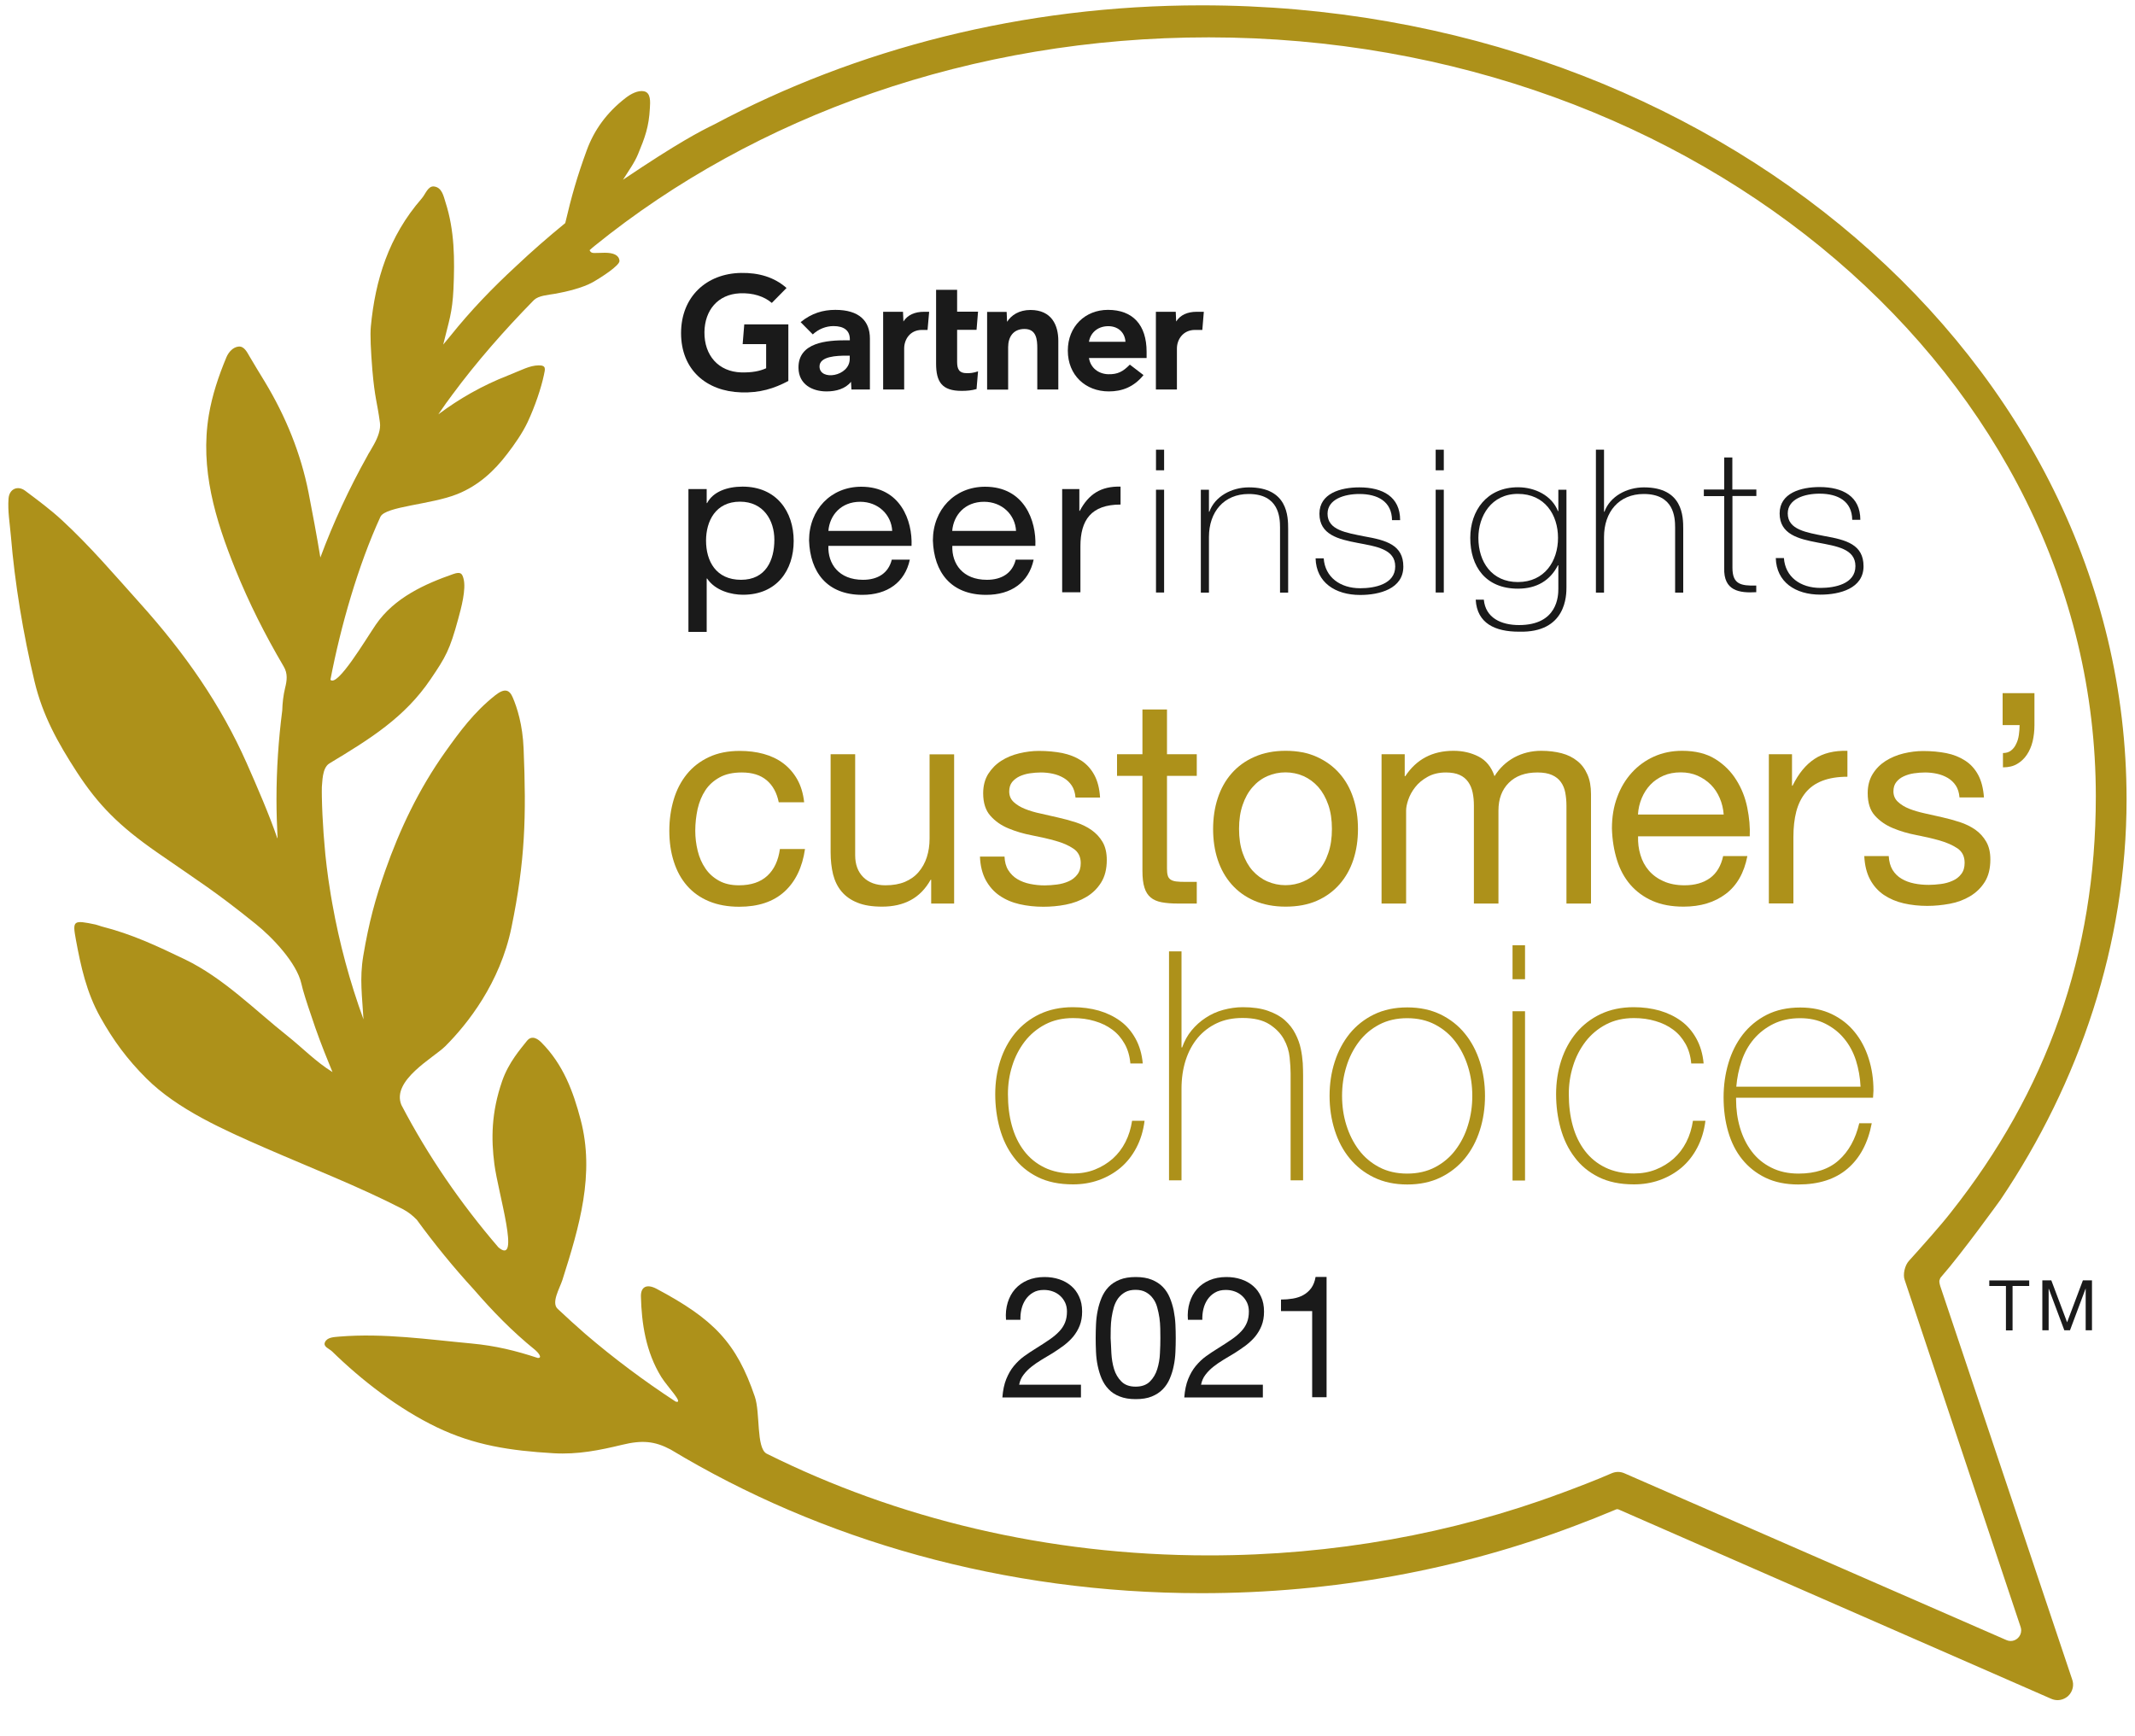 <?xml version="1.0" encoding="utf-8"?>
<!-- Generator: Adobe Illustrator 25.2.1, SVG Export Plug-In . SVG Version: 6.00 Build 0)  -->
<svg version="1.1" id="Layer_1" xmlns="http://www.w3.org/2000/svg" xmlns:xlink="http://www.w3.org/1999/xlink" x="0px" y="0px"
	 viewBox="0 0 2000 1626.6" style="enable-background:new 0 0 2000 1626.6;" xml:space="preserve">
<style type="text/css">
	.st0{fill:#AD911A;}
	.st1{fill:#1A1A1A;}
</style>
<g>
	<g>
		<g>
			<path class="st0" d="M1817.6,1205c0,0-1.2-3.7-0.8-5.4c0.5-1.8,0.8-2.4,1.8-3.5c19.6-22.4,54.6-71,55.4-72.1
				c73.8-109.5,118.1-239.5,118.1-375.1C1992.1,338.1,1604.1,5,1125.6,5C958.1,5,801.7,45.9,669.2,116.5
				c-12.6,6.1-34,17.1-85.6,51.9c4.9-7.9,10.7-15.7,14.1-24c6.4-15.5,10.2-25.4,11.1-43.3c0.3-5.4,1.1-14.3-5.6-15.6
				c-5.5-1.1-12.4,2.5-17.2,6.3c-17.6,13.6-29.5,30.1-36.4,49.1c-9,24.6-14.2,42.9-20.1,68.1c-15.9,13-31.3,26.4-46.1,40.4
				c-22,20.3-42.3,41.3-61.5,65.3c-2.3,2.7-4.5,5.4-6.7,8.1c5.4-22.3,8.5-29.5,9.6-52.2c1.2-27.4,1.1-54.6-7.5-81.2
				c-1.8-5.7-3.3-13.8-10.7-14.7c-5.7-0.7-8,7.2-11.6,11.3c-31,35.6-43.5,76.5-47.6,119.8c-0.8,7.9,0,23.3,1.4,40.7
				c2.3,27,4.6,30.5,7.1,49.4c0.9,6.5-1.9,13.7-5.5,20.3c-1.3,2.3-2.6,4.5-3.9,6.8c-0.4,0.7-0.9,1.4-1.3,2.1c-0.4,0.6-0.7,1.3-1,1.9
				c-17.2,30.7-31.9,62.5-44.1,95.3c-3.2-19.7-7.7-43.6-11.1-61c-7.2-36.3-21.1-70.8-40.9-103.6c-4.8-8-9.8-15.9-14.4-23.9
				c-2.4-4.1-5.1-9.7-10.3-9.1c-5,0.5-9.2,5-11.3,10c-7.4,17.7-13.4,35.7-16.5,54.3c-8.3,50.1,5.9,97.4,24.9,144.4
				c13,32,27.5,60.8,45.3,91.1c3.9,6.6,3,13.1,1.3,19.9c-1.7,7-2.5,14.1-2.7,21.2c-3.5,27.3-5.4,55.1-5.4,83.3c0,12,0.4,24,1,35.9
				c-0.1,0.2-0.1,0.4-0.2,0.6c-7.1-21-19.6-49.9-28.6-70.2c-24.4-55.1-58-103.3-100.3-150.3c-23.6-26.3-46.4-53.1-72.8-77.5
				c-10.7-9.9-22.7-18.8-34.6-27.7c-6.7-5-14.8-1.9-15.5,7.4c-0.9,11.6,1.2,23.4,2.2,35.1c3.6,43.6,11.4,91.4,22.2,136.5
				c7.6,31.6,21.6,56.9,39.7,84.8c19.8,30.4,39.2,50.1,74.5,74.7c40.4,28.1,54.2,36.2,92.9,67.4c15.6,12.5,38.4,36.4,42.8,55.9
				c1.5,6.8,5.1,18,9.3,30.2c4.9,15,10.5,29.8,16.5,44.4c1.1,2.8,2.1,5.3,3,7.4c0.1,0.3,0.2,0.6,0.4,0.9
				c-15.5-9.5-28.5-23-42.1-33.8c-30.3-24-60-54.4-96.4-71.9c-25.9-12.4-48.9-23.4-78-30.8c-1.8-0.5-3.6-1.3-5.4-1.7
				c-21.2-4.5-21.8-3.8-18.5,14.2C75.7,905.3,81,929.8,94,953c12.2,21.8,25.2,39.5,43.2,57.4c29.1,29,72.3,48.1,112.2,65.5
				c42.7,18.6,86.5,35.6,127.6,56.7c5.4,2.8,9.7,6.3,13.4,10.1c16.5,22.6,34.3,44.5,53.5,65.4c17.3,20,35.6,39,57.5,56.7
				c2.1,1.7,7.5,7.7,2.3,7.4c-20.9-6.9-39.6-11.4-61.7-13.5c-41.1-3.8-82.3-9.9-124-6.5c-5.5,0.5-11.5,0.6-13.6,5.3
				c-1.9,4.2,4,6,6.7,8.6c27.5,26.9,62.2,53.8,98.2,71.1c35,16.8,68.4,21.9,109.3,24.3c22.7,1.3,43-2.8,64.1-7.9
				c18.9-4.6,30.6-3.5,45.5,4.4c140.7,84.8,312.2,134.6,497.2,134.6c124.4,0,242.7-22.5,349.6-63c12.6-4.7,25.2-9.7,37.5-14.9
				c0.9-0.4,1.7-0.8,2.6-0.8s2.6,0.9,2.6,0.9l403.5,176.6c2,0.9,4.1,1.4,6.2,1.4c3.6,0,7.2-1.4,10-3.9c4.3-4.1,5.8-10.4,3.6-15.9
				L1817.6,1205z M1447.6,1404.3l14.1-5.1C1456.7,1401.1,1451.9,1402.8,1447.6,1404.3z M1883.5,1537.4c-1.4,0-2.6-0.3-3.8-0.8
				l-357.7-156.2c-2-0.9-4.1-1.4-6.2-1.4c-2,0-4,0.4-5.9,1.2c-15.3,6.7-33,13.4-48.1,19c-101,37.4-212.3,58-329.4,58
				c-151.6,0-292.8-34.8-414.4-95.4c-9.7-5.6-5.7-38.1-10.9-53.3c-17.2-50.6-38.7-72.7-92.1-101.1c-9.1-4.8-14.8-1.9-14.6,7.2
				c0.6,25,4.5,51.9,19.1,75.5c5.4,8.8,21.8,25.4,13.4,23c-29.8-19.5-58-40.6-84.5-63.3c-8.6-7.5-17.2-15.3-25.9-23.5
				c-6.4-5.7,1.7-19.1,4.3-27c15.9-50.1,30.6-99.3,17.1-150.4c-6.9-26.2-16.2-51.6-36.8-72.3c-2.5-2.5-8.6-7.7-13.6-1.3
				c-5.8,7.4-17,19.9-23.1,37.5c-10.3,29.7-10.3,54.4-7.3,77.7c3.5,27.3,24.9,96,3.8,78.1c-35.5-41.3-66.1-85.9-90.9-133.4
				c-9.5-23.1,30.2-44.2,41.1-55c21-21,51.3-59.3,62-111.2c12.9-62.7,14-104,11.4-167.6c-0.9-22.4-6.1-38.4-10.1-47.8
				c-3.1-7.3-7.4-9.4-16.6-2.1c-19.8,15.7-33.2,34-46.6,52.8c-24.9,35-42.8,72.8-56.4,111.6c-9.1,25.9-15.2,48-20.5,79.6
				c-3.6,21.5-1,38.1,0.2,59.5c-12.8-35.1-22.6-71.3-29.2-108.4c-1-5.4-1.9-10.9-2.7-16.4c-0.3-2.2-0.7-4.4-1-6.5
				c-1.1-7.6-2-15.3-2.8-22.9c-0.3-3-0.6-6.1-0.8-9.2c-0.3-3.6-0.6-7.3-0.9-10.9c-0.8-11.4-1.4-22.8-1.6-34.4c-0.1-3,0-6,0-9
				c0.6-4.1,0-17.8,7.1-22.1c38.2-23,70.6-43.1,94.8-78.9c14.1-20.8,17.9-27.2,25.9-56.7c2.6-9.5,7.6-27.7,4.9-37.5
				c-1.2-4.6-2.5-6.8-9.6-4.3c-26.1,9.1-55.2,22-72.6,47.5c-9.5,13.9-36.1,58.9-42.5,51.5c0-0.1,0-0.2,0.1-0.3
				c9.5-49.7,25.9-106.9,46.8-152.4c4.8-9.8,47.4-11.3,72-21.2c19.9-8,34.6-21.7,46.7-37.6c6.8-8.8,14.4-19.7,19.2-29.9
				c6.9-14.8,12.6-31.7,15.2-44c1.2-5.7,2.4-9.2-4.9-9.1c-8.5,0.1-15.7,4.3-28.8,9.5c-24.1,9.4-45.7,21.8-65.2,36.4
				c2.5-3.7,5.1-7.4,7.7-11.1c0.1-0.1,0.1-0.2,0.2-0.2c1.7-2.4,3.4-4.7,5.2-7.1c22.4-30.4,49.3-61,75.4-87.6
				c0.4-0.4,0.8-0.8,1.2-1.2c4.4-4.1,12.7-4.6,20.4-5.9c10.1-1.8,25.4-5.6,34.2-10.5c8.2-4.6,25.7-15.9,25.4-20.2
				c-0.4-5.5-5.8-7.6-13.7-7.6c-10.3,0-12.5,1.4-14.3-2.4c0.7-0.6,1.8-1.6,2.5-2.2c0.8-0.7,1.6-1.3,2.4-2
				C707,108.9,910.2,34.9,1132.4,35c458.9,0.2,830.9,318.4,830.9,711.1c0,147.7-45.8,276.2-135.9,389.9c-9.3,12-27.4,32.2-39.3,45.4
				c-3.7,4.1-5.8,12.8-3.8,17.9l108.6,325.1c0.3,1,0.5,2,0.5,3.1C1893.3,1533,1888.9,1537.4,1883.5,1537.4z"/>
			<g>
				<path class="st1" d="M1127.7,292.1l-1.4,17h-6.9c-11.1,0-16.9,8.9-16.9,17.4v38.4h-19.7v-72.8h18.6l0.4,9.1
					c3.9-6.2,10.7-9.1,19.2-9.1H1127.7z"/>
				<path class="st1" d="M991.4,364.9h-19.7v-38.5c0-8.1-0.7-18.2-12-18.2c-10.9,0-15.3,7.9-15.3,17.1v39.7h-19.7v-72.8H943l0.4,9.3
					c3.9-6.2,11.2-11.1,21.9-11.1c19.8,0,26.1,14.2,26.1,28.9V364.9z"/>
				<path class="st1" d="M916.2,347.9l-1.4,16.6c-4.7,1.3-8.9,1.7-14,1.7c-18.5,0-23.9-8.5-23.9-25.6v-69.1h19.7v20.5h19.6l-1.4,17
					h-18.2v30c0,6.9,1.9,10.6,8.9,10.6C908.5,349.7,911.9,349.4,916.2,347.9z"/>
				<path class="st1" d="M870.4,292.1l-1.5,17h-5.3c-11.1,0-16.6,8.9-16.6,17.4v38.4h-19.7v-72.8h18.6l0.4,9.1
					c3.9-6.2,10.8-9.1,19.2-9.1H870.4z"/>
				<path class="st1" d="M738.5,356.9c-13.3,7.1-26.7,11.3-44.3,10.7c-32.6-1-56.2-21.3-56.2-55.5c0-34.1,23.8-55.9,56.2-56.4
					c16.4-0.3,31.1,3.9,42.6,14.1l-13.8,14c-7.1-6.1-17.6-9.6-30.1-9c-20.4,1-32.7,15.8-33,36.2c-0.3,22.1,13.3,37.3,34.5,37.9
					c10,0.2,17.1-1.1,23.3-3.9v-22.6h-22l1.5-18.5h41.3V356.9z"/>
				<path class="st1" d="M1074,335.4h-53.9c1.5,9.3,8.9,14.9,18,15.2c8.9,0.2,13.8-2.4,20.3-9l12.8,9.8
					c-9.1,11.2-20.1,15.3-32.5,15.3c-21.9,0-38.4-15.3-38.4-38.2c0-22.8,16.4-38.2,37.6-38.2c23.4,0,36.2,14.2,36.2,39.3V335.4z
					 M1054.3,320.2c-0.6-9.2-7.5-15-17-14.6c-9.6,0.4-15.9,6.6-17.2,14.6H1054.3z"/>
				<path class="st1" d="M814.9,317.2v47.7h-17.3l-0.4-7.2c-5.3,6.6-14,9-22.9,9c-13.4,0-26.1-6.6-26.3-22
					c-0.4-24.2,27.2-25.9,44.6-25.9h3.5v-1c0-8-5.3-12.3-15.3-12.3c-7.2,0-14.2,2.9-19.4,7.8L750,301.8c10.3-8.4,21-11.5,32.5-11.5
					C805,290.3,814.9,300.8,814.9,317.2z M796,333.2h-2.7c-9.3,0-25.7,0.5-25.6,10.2c0.1,13.7,28.3,9.4,28.3-7.2V333.2z"/>
			</g>
			<g>
				<g>
					<path class="st1" d="M644.9,458.2H662v13.1h0.4c5.6-10.7,18.9-15.4,33.2-15.4c32,0,47.9,23.6,47.9,50.9
						c0,27.3-15.7,50.4-47.5,50.4c-10.7,0-25.9-3.7-33.6-15.2H662v50h-17.1V458.2z M693.2,470c-22.9,0-31.8,18.3-31.8,36.5
						c0,19.1,9.2,36.7,32.8,36.7c23.3,0,31.2-18.5,31.2-37.5C725.4,487.6,715.3,470,693.2,470z"/>
					<path class="st1" d="M852.3,524.3c-4.6,21.4-21.1,33-44.5,33c-33.2,0-48.9-21.4-49.9-50.9c0-29,20.5-50.4,48.9-50.4
						c36.8,0,48.1,32,47.1,55.4H776c-0.6,16.8,9.7,31.8,32.4,31.8c14.1,0,23.9-6.4,27-18.9H852.3z M835.8,497.4
						c-0.8-15.2-13.1-27.3-30-27.3c-17.9,0-28.6,12.5-29.8,27.3H835.8z"/>
					<path class="st1" d="M968.3,524.3c-4.6,21.4-21.1,33-44.5,33c-33.2,0-48.9-21.4-49.9-50.9c0-29,20.5-50.4,48.9-50.4
						c36.8,0,48.1,32,47.1,55.4h-77.8c-0.6,16.8,9.7,31.8,32.4,31.8c14.1,0,23.9-6.4,27-18.9H968.3z M951.8,497.4
						c-0.8-15.2-13.1-27.3-30-27.3c-17.9,0-28.6,12.5-29.8,27.3H951.8z"/>
					<path class="st1" d="M995,458.2h16.1v20.4h0.4c8.2-15.5,19.7-23.2,38.2-22.7v16.8c-27.6,0-37.6,14.6-37.6,39.1v43.1H995V458.2z
						"/>
					<path class="st1" d="M1082.9,440.6v-19.3h7.6v19.3H1082.9z M1082.9,555.1v-96.3h7.6v96.3H1082.9z"/>
					<path class="st1" d="M1124.9,458.8h7.6v20.6h0.4c5.2-14.4,20.9-22.8,37-22.8c36.4,0,36.8,27.2,36.8,39v59.6h-7.6v-60.9
						c0-9.9-1.2-31.5-29.4-31.5c-23.1,0-37.2,16.7-37.2,40.3v52.1h-7.6V458.8z"/>
					<path class="st1" d="M1240,523c1.2,17.8,15.5,28.1,34.2,28.1c13.5,0,32.8-3.7,32.8-20.4c0-16.3-17.7-18.7-35.4-22.1
						c-17.9-3.4-35.6-7.7-35.6-27.3c0-19.1,19.9-24.7,37.4-24.7c21.9,0,38.2,8.8,38.2,30.7h-7.6c-0.2-17.4-13.3-24.5-30.6-24.5
						c-14.1,0-29.8,4.9-29.8,18.5c0,15.4,17.7,17.8,34.4,21.2c20.5,3.6,36.6,8,36.6,28.3c0,20.8-22.3,26.6-40.4,26.6
						c-23.5,0-41.2-11.8-41.8-34.3H1240z"/>
					<path class="st1" d="M1344.9,440.6v-19.3h7.6v19.3H1344.9z M1344.9,555.1v-96.3h7.6v96.3H1344.9z"/>
					<path class="st1" d="M1467.4,458.8V550c0,7.5,0,43.1-44.6,41.8c-22.1,0-39.2-7.7-40.4-30h7.6c1.6,17,16.1,23.8,33,23.8
						c36.2,0,36.8-27.5,36.8-33.9v-22.1h-0.4c-7.2,14.2-19.9,21.9-37.4,21.9c-30.4,0-44.7-20.8-44.7-47.6
						c0-25.5,15.5-47.4,44.7-47.4c16.1,0,31.8,7.9,37.4,22.3h0.4v-20H1467.4z M1384.9,503.9c0,22.7,12.7,41.4,37,41.4
						c25.1,0,37.6-19.7,37.6-41.4c0-21.5-12.3-41.2-37.6-41.2C1397,462.7,1384.9,483.5,1384.9,503.9z"/>
					<path class="st1" d="M1502.6,421.3v58.1h0.4c5.2-14.4,20.9-22.8,37-22.8c36.4,0,36.8,27.2,36.8,39v59.6h-7.6v-60.9
						c0-9.9-1.2-31.5-29.4-31.5c-23.1,0-37.2,16.7-37.2,40.3v52.1h-7.6V421.3H1502.6z"/>
					<path class="st1" d="M1645.4,464.7h-22.5v67.2c0,15.5,7.8,17,22.3,16.7v6.2c-15.7,0.9-30.8-1.1-30-22.8v-67.2h-19.1v-6.2h19.1
						v-30h7.6v30h22.5V464.7z"/>
					<path class="st1" d="M1671.1,522.7c1.2,17.8,15.5,28.1,34.2,28.1c13.5,0,32.8-3.7,32.8-20.4c0-16.3-17.7-18.7-35.4-22.1
						c-17.9-3.4-35.6-7.7-35.6-27.3c0-19.1,19.9-24.7,37.4-24.7c21.9,0,38.2,8.8,38.2,30.7h-7.6c-0.2-17.4-13.3-24.5-30.6-24.5
						c-14.1,0-29.8,4.9-29.8,18.5c0,15.4,17.7,17.8,34.4,21.2c20.5,3.6,36.6,8,36.6,28.3c0,20.8-22.3,26.6-40.4,26.6
						c-23.5,0-41.2-11.8-41.8-34.3H1671.1z"/>
				</g>
			</g>
			<g>
				<path class="st0" d="M1058.9,996.4c-0.6-7-2.4-13.2-5.4-18.5c-3-5.3-6.8-9.8-11.6-13.3c-4.7-3.5-10.2-6.2-16.5-8
					c-6.3-1.9-13-2.8-20.2-2.8c-9.9,0-18.6,2-26.2,6c-7.6,4-14,9.4-19.1,16c-5.1,6.7-9.1,14.3-11.7,22.8c-2.7,8.5-4,17.3-4,26.4
					c0,10.7,1.2,20.6,3.7,29.6c2.5,9.1,6.3,16.9,11.4,23.6c5.1,6.7,11.5,11.9,19.1,15.6c7.6,3.7,16.6,5.6,26.8,5.6
					c7.4,0,14.2-1.2,20.5-3.7c6.3-2.5,11.8-5.9,16.7-10.2c4.8-4.3,8.8-9.5,11.9-15.6c3.1-6.1,5.1-12.7,6.2-19.9h11.7
					c-1.2,9.5-3.8,17.9-7.7,25.3c-3.9,7.4-8.8,13.6-14.8,18.7c-6,5-12.8,8.9-20.4,11.6c-7.6,2.7-15.6,4-24.1,4
					c-13,0-24-2.3-33.2-6.9c-9.2-4.6-16.7-10.8-22.5-18.7c-5.9-7.8-10.2-16.8-13-27c-2.8-10.2-4.2-20.8-4.2-31.9
					c0-11.1,1.6-21.6,4.8-31.5c3.2-9.9,7.9-18.5,14-25.9c6.2-7.4,13.8-13.3,22.8-17.6c9.1-4.3,19.4-6.5,31.2-6.5
					c8.6,0,16.7,1.1,24.2,3.2c7.5,2.2,14.2,5.4,20.1,9.7c5.9,4.3,10.6,9.8,14.3,16.5c3.7,6.7,6,14.5,6.8,23.3H1058.9z"/>
				<path class="st0" d="M1106.8,891.3v90h0.6c2.1-6,5-11.3,8.8-15.9c3.8-4.6,8.2-8.6,13.3-11.9c5-3.3,10.5-5.8,16.5-7.4
					c6-1.6,12-2.5,18.2-2.5c9.3,0,17.1,1.1,23.6,3.4c6.5,2.3,11.8,5.2,15.9,8.9c4.1,3.7,7.4,7.9,9.7,12.5c2.4,4.6,4.1,9.3,5.1,14
					c1,4.7,1.6,9.3,1.9,13.7c0.2,4.4,0.3,8.3,0.3,11.6v98.1h-11.7v-100.3c0-3.9-0.3-8.8-0.9-14.8c-0.6-6-2.4-11.7-5.4-17.1
					c-3-5.4-7.5-10.1-13.6-14c-6.1-3.9-14.5-5.9-25.1-5.9c-9.1,0-17.1,1.6-24.1,4.9c-7,3.3-13,7.9-17.9,13.7
					c-4.9,5.9-8.7,12.9-11.3,21c-2.6,8.1-3.9,17-3.9,26.7v85.8h-11.7V891.3H1106.8z"/>
				<path class="st0" d="M1245.5,1026.7c0-11.3,1.6-22,4.8-31.9c3.2-10,7.9-18.8,14-26.4c6.2-7.6,13.8-13.6,22.8-18
					c9.1-4.4,19.4-6.6,31.2-6.6c11.7,0,22.1,2.2,31.2,6.6c9,4.4,16.7,10.4,22.8,18c6.2,7.6,10.8,16.4,14,26.4
					c3.2,10,4.8,20.6,4.8,31.9c0,11.3-1.6,22-4.8,32.1c-3.2,10.1-7.9,18.9-14,26.4c-6.2,7.5-13.8,13.5-22.8,17.9
					c-9.1,4.4-19.4,6.6-31.2,6.6c-11.7,0-22.1-2.2-31.2-6.6c-9.1-4.4-16.7-10.4-22.8-17.9c-6.2-7.5-10.8-16.3-14-26.4
					C1247.1,1048.7,1245.5,1038,1245.5,1026.7z M1257.2,1026.7c0,9.5,1.3,18.6,4,27.3c2.7,8.7,6.6,16.5,11.7,23.3
					c5.1,6.8,11.5,12.2,19.1,16.2c7.6,4,16.4,6,26.2,6s18.6-2,26.2-6c7.6-4,14-9.4,19.1-16.2c5.1-6.8,9.1-14.5,11.7-23.3
					c2.7-8.7,4-17.8,4-27.3c0-9.5-1.3-18.6-4-27.3c-2.7-8.7-6.6-16.5-11.7-23.3c-5.1-6.8-11.5-12.2-19.1-16.2c-7.6-4-16.3-6-26.2-6
					s-18.6,2-26.2,6c-7.6,4-14,9.4-19.1,16.2c-5.1,6.8-9.1,14.6-11.7,23.3C1258.5,1008.1,1257.2,1017.2,1257.2,1026.7z"/>
				<path class="st0" d="M1416.9,917.4v-31.8h11.7v31.8H1416.9z M1416.9,1106V947.4h11.7V1106H1416.9z"/>
				<path class="st0" d="M1584.3,996.4c-0.6-7-2.4-13.2-5.4-18.5c-3-5.3-6.8-9.8-11.6-13.3c-4.7-3.5-10.2-6.2-16.5-8
					c-6.3-1.9-13-2.8-20.2-2.8c-9.9,0-18.6,2-26.2,6c-7.6,4-14,9.4-19.1,16c-5.1,6.7-9.1,14.3-11.7,22.8c-2.7,8.5-4,17.3-4,26.4
					c0,10.7,1.2,20.6,3.7,29.6c2.5,9.1,6.3,16.9,11.4,23.6c5.1,6.7,11.5,11.9,19.1,15.6c7.6,3.7,16.6,5.6,26.8,5.6
					c7.4,0,14.2-1.2,20.5-3.7c6.3-2.5,11.8-5.9,16.7-10.2c4.8-4.3,8.8-9.5,11.9-15.6c3.1-6.1,5.1-12.7,6.2-19.9h11.7
					c-1.2,9.5-3.8,17.9-7.7,25.3c-3.9,7.4-8.8,13.6-14.8,18.7c-6,5-12.8,8.9-20.4,11.6c-7.6,2.7-15.6,4-24.1,4
					c-13,0-24-2.3-33.2-6.9c-9.2-4.6-16.7-10.8-22.5-18.7c-5.9-7.8-10.2-16.8-13-27s-4.2-20.8-4.2-31.9c0-11.1,1.6-21.6,4.8-31.5
					c3.2-9.9,7.9-18.5,14-25.9c6.2-7.4,13.8-13.3,22.8-17.6c9.1-4.3,19.4-6.5,31.2-6.5c8.6,0,16.7,1.1,24.2,3.2
					c7.5,2.2,14.2,5.4,20.1,9.7c5.9,4.3,10.6,9.8,14.3,16.5c3.7,6.7,6,14.5,6.8,23.3H1584.3z"/>
				<path class="st0" d="M1626.3,1028.2v1.9c0,9.3,1.2,18.1,3.7,26.5c2.5,8.4,6.1,15.8,11,22.2c4.8,6.4,10.9,11.4,18.3,15.1
					c7.3,3.7,15.8,5.6,25.5,5.6c15.9,0,28.5-4.2,37.7-12.5c9.3-8.3,15.7-19.9,19.2-34.7h11.7c-3.5,18.5-11.1,32.7-22.7,42.6
					c-11.6,9.9-27,14.8-46.1,14.8c-11.7,0-22-2.1-30.7-6.3c-8.7-4.2-16-10-21.9-17.3c-5.9-7.3-10.2-15.9-13.1-25.9
					c-2.9-10-4.3-20.7-4.3-32.2c0-11.1,1.5-21.8,4.5-31.9c3-10.2,7.5-19.1,13.4-26.8c6-7.7,13.4-13.9,22.4-18.5s19.5-6.9,31.6-6.9
					c11.1,0,20.9,2.1,29.5,6.2c8.5,4.1,15.7,9.7,21.4,16.8c5.8,7.1,10.1,15.3,13.1,24.7c3,9.4,4.5,19.4,4.5,30.1
					c0,1-0.1,2.2-0.2,3.5c-0.1,1.3-0.2,2.4-0.2,3.2H1626.3z M1742.9,1018c-0.4-8.6-1.9-16.8-4.3-24.5c-2.5-7.7-6.1-14.5-11-20.4
					c-4.8-5.9-10.7-10.5-17.6-14c-6.9-3.5-14.8-5.2-23.7-5.2c-9.5,0-17.8,1.8-25.1,5.4c-7.2,3.6-13.3,8.3-18.3,14.2
					c-5,5.9-8.8,12.7-11.4,20.5c-2.7,7.8-4.3,15.8-5,24.1H1742.9z"/>
			</g>
			<g>
				<g>
					<path class="st1" d="M1879.1,1204.8h-15.6v-5.2h37.4v5.2h-15.6v41.6h-6.2V1204.8z"/>
					<path class="st1" d="M1913.1,1199.5h8.5l14.8,39.3l14.8-39.3h8.5v46.8h-5.9v-39h-0.1l-14.6,39h-5.3l-14.6-39h-0.1v39h-5.9
						V1199.5z"/>
				</g>
			</g>
			<g>
				<path class="st0" d="M718.2,731c-5.8-4.9-13.5-7.3-23.3-7.3c-8.3,0-15.2,1.5-20.8,4.6c-5.6,3.1-10.1,7.1-13.4,12.2
					c-3.3,5-5.7,10.9-7.2,17.4c-1.4,6.6-2.2,13.4-2.2,20.4c0,6.5,0.8,12.8,2.3,18.9c1.5,6.1,3.9,11.6,7.2,16.4
					c3.2,4.8,7.5,8.6,12.7,11.5c5.2,2.9,11.4,4.3,18.7,4.3c11.4,0,20.2-3,26.6-8.9c6.4-5.9,10.3-14.3,11.8-25.1h23.5
					c-2.5,17.3-9,30.6-19.3,40c-10.4,9.4-24.5,14.1-42.3,14.1c-10.6,0-20.1-1.7-28.3-5.1c-8.2-3.4-15.1-8.3-20.6-14.6
					c-5.5-6.3-9.6-13.8-12.4-22.6c-2.8-8.7-4.2-18.3-4.2-28.8c0-10.5,1.4-20.2,4.1-29.3c2.7-9.1,6.8-17,12.3-23.8
					c5.5-6.8,12.4-12.1,20.7-16c8.3-3.9,17.9-5.8,28.9-5.8c7.9,0,15.4,0.9,22.3,2.8c6.9,1.9,13.1,4.8,18.4,8.8c5.3,4,9.7,9,13.1,15
					c3.4,6,5.6,13.2,6.5,21.5h-23.8C727.7,742.7,723.9,735.8,718.2,731z"/>
				<path class="st0" d="M872.3,846.4v-22.2h-0.5c-4.9,8.7-11.1,15-18.7,19.1c-7.6,4.1-16.5,6.1-26.8,6.1c-9.2,0-16.9-1.2-23-3.7
					c-6.1-2.4-11.1-5.9-14.9-10.4c-3.8-4.5-6.4-9.9-8-16.1c-1.5-6.2-2.3-13.1-2.3-20.7v-91.9h23v94.6c0,8.7,2.5,15.5,7.6,20.6
					c5,5,12,7.6,20.8,7.6c7,0,13.1-1.1,18.2-3.2c5.1-2.2,9.4-5.2,12.8-9.2c3.4-4,6-8.6,7.7-13.9c1.7-5.3,2.6-11.1,2.6-17.4v-79h23
					v139.8H872.3z"/>
				<path class="st0" d="M944.5,815.2c2.2,3.5,5,6.3,8.5,8.4c3.5,2.1,7.5,3.6,11.9,4.5c4.4,0.9,9,1.4,13.7,1.4
					c3.6,0,7.4-0.3,11.4-0.8c4-0.5,7.6-1.5,11-3c3.3-1.4,6.1-3.6,8.2-6.4c2.2-2.8,3.2-6.4,3.2-10.7c0-5.9-2.3-10.5-6.8-13.5
					c-4.5-3.1-10.1-5.5-16.9-7.4c-6.8-1.9-14.1-3.6-22-5.1c-7.9-1.5-15.3-3.7-22-6.5c-6.8-2.8-12.4-6.7-16.9-11.8
					c-4.5-5-6.8-12.1-6.8-21.1c0-7,1.6-13.1,4.7-18.1c3.2-5,7.2-9.1,12.2-12.3c5-3.2,10.5-5.5,16.8-7c6.2-1.5,12.4-2.3,18.5-2.3
					c7.9,0,15.2,0.7,21.9,2c6.7,1.4,12.6,3.7,17.7,7c5.1,3.3,9.2,7.8,12.3,13.5c3.1,5.7,4.9,12.8,5.4,21.2h-23
					c-0.4-4.5-1.5-8.2-3.5-11.2c-2-3-4.5-5.4-7.6-7.2c-3.1-1.8-6.4-3.1-10.1-3.9c-3.7-0.8-7.4-1.2-11.2-1.2c-3.4,0-6.9,0.3-10.4,0.8
					c-3.5,0.5-6.7,1.5-9.6,2.8c-2.9,1.4-5.2,3.2-7,5.4c-1.8,2.3-2.7,5.2-2.7,8.8c0,4,1.4,7.3,4.2,9.9c2.8,2.6,6.4,4.8,10.7,6.5
					c4.3,1.7,9.2,3.2,14.6,4.3c5.4,1.2,10.8,2.4,16.2,3.7c5.8,1.3,11.4,2.8,16.9,4.6c5.5,1.8,10.4,4.2,14.6,7.2
					c4.2,3,7.7,6.7,10.3,11.2c2.6,4.5,3.9,10.1,3.9,16.8c0,8.5-1.8,15.5-5.3,21.1c-3.5,5.6-8.1,10.1-13.8,13.5
					c-5.7,3.4-12.1,5.8-19.2,7.2c-7.1,1.4-14.2,2-21.2,2c-7.8,0-15.1-0.8-22.2-2.4c-7-1.6-13.3-4.3-18.7-8c-5.4-3.7-9.7-8.6-13-14.6
					c-3.2-6-5.1-13.4-5.4-22h23C941.2,807.4,942.3,811.7,944.5,815.2z"/>
				<path class="st0" d="M1121.1,706.6v20.3h-27.9v86.8c0,2.7,0.2,4.9,0.7,6.5c0.4,1.6,1.3,2.9,2.6,3.8c1.3,0.9,3,1.5,5.3,1.8
					c2.3,0.3,5.2,0.4,8.8,0.4h10.5v20.3h-17.6c-5.9,0-11-0.4-15.3-1.2c-4.2-0.8-7.7-2.3-10.3-4.5c-2.6-2.2-4.6-5.2-5.8-9.2
					c-1.3-4-1.9-9.2-1.9-15.7v-89h-23.8v-20.3h23.8v-41.9h23v41.9H1121.1z"/>
				<path class="st0" d="M1140.7,747.9c2.9-8.9,7.2-16.7,13-23.3c5.8-6.6,12.9-11.8,21.4-15.5c8.5-3.8,18.2-5.7,29.2-5.7
					c11.2,0,21,1.9,29.3,5.7c8.4,3.8,15.5,9,21.2,15.5c5.8,6.6,10.1,14.3,13,23.3c2.9,8.9,4.3,18.5,4.3,28.8s-1.4,19.8-4.3,28.7
					c-2.9,8.8-7.2,16.5-13,23.1c-5.8,6.6-12.8,11.7-21.2,15.4c-8.4,3.7-18.2,5.5-29.3,5.5c-11,0-20.7-1.9-29.2-5.5
					c-8.5-3.7-15.6-8.8-21.4-15.4c-5.8-6.6-10.1-14.3-13-23.1c-2.9-8.8-4.3-18.4-4.3-28.7S1137.8,756.8,1140.7,747.9z M1164.1,799.2
					c2.3,6.6,5.4,12.1,9.3,16.5c4,4.4,8.6,7.8,13.9,10.1c5.3,2.3,11,3.5,16.9,3.5c5.9,0,11.6-1.2,16.9-3.5c5.3-2.3,10-5.7,13.9-10.1
					c4-4.4,7.1-9.9,9.3-16.5c2.3-6.6,3.4-14.1,3.4-22.6c0-8.5-1.1-16-3.4-22.6c-2.3-6.6-5.4-12.1-9.3-16.6c-4-4.5-8.6-7.9-13.9-10.3
					c-5.3-2.3-11-3.5-16.9-3.5c-5.9,0-11.6,1.2-16.9,3.5c-5.3,2.3-10,5.8-13.9,10.3c-4,4.5-7.1,10.1-9.3,16.6
					c-2.3,6.6-3.4,14.1-3.4,22.6C1160.7,785.1,1161.8,792.7,1164.1,799.2z"/>
				<path class="st0" d="M1315.9,706.6v20.6h0.5c10.5-15.9,25.5-23.8,45.2-23.8c8.7,0,16.5,1.8,23.5,5.4c7,3.6,12,9.7,14.9,18.4
					c4.7-7.6,10.9-13.4,18.5-17.6c7.7-4.1,16.1-6.2,25.3-6.2c7,0,13.4,0.8,19.1,2.3c5.7,1.5,10.5,3.9,14.6,7.2
					c4.1,3.2,7.2,7.4,9.5,12.6c2.3,5.1,3.4,11.3,3.4,18.5v102.5h-23v-91.7c0-4.3-0.4-8.4-1.1-12.2c-0.7-3.8-2.1-7.1-4.1-9.9
					c-2-2.8-4.7-5-8.3-6.6c-3.5-1.6-8.1-2.4-13.7-2.4c-11.4,0-20.3,3.2-26.8,9.7c-6.5,6.5-9.7,15.1-9.7,26v87.1h-23v-91.7
					c0-4.5-0.4-8.7-1.2-12.4c-0.8-3.8-2.2-7.1-4.2-9.9c-2-2.8-4.6-5-8-6.5c-3.3-1.5-7.6-2.3-12.8-2.3c-6.7,0-12.4,1.4-17.2,4.1
					c-4.8,2.7-8.7,5.9-11.6,9.7c-3,3.8-5.1,7.7-6.5,11.8c-1.4,4.1-2,7.4-2,10.1v87.1h-23V706.6H1315.9z"/>
				<path class="st0" d="M1616.6,837.5c-10.5,7.9-23.6,11.9-39.5,11.9c-11.2,0-20.9-1.8-29.1-5.4c-8.2-3.6-15.1-8.7-20.7-15.1
					c-5.6-6.5-9.8-14.2-12.6-23.3c-2.8-9-4.4-18.8-4.7-29.5c0-10.6,1.6-20.4,4.9-29.2c3.2-8.8,7.8-16.5,13.7-23
					c5.9-6.5,12.8-11.5,20.8-15.1c8-3.6,16.8-5.4,26.4-5.4c12.4,0,22.8,2.6,31,7.7c8.2,5.1,14.8,11.7,19.7,19.6
					c5,7.9,8.4,16.6,10.3,26c1.9,9.4,2.7,18.3,2.3,26.8h-104.6c-0.2,6.1,0.5,11.9,2.2,17.4c1.6,5.5,4.2,10.4,7.8,14.6
					c3.6,4.2,8.2,7.6,13.8,10.1c5.6,2.5,12.2,3.8,19.7,3.8c9.7,0,17.7-2.3,23.9-6.8c6.2-4.5,10.3-11.4,12.3-20.6h22.7
					C1633.8,817.8,1627.1,829.6,1616.6,837.5z M1611,747.7c-2.1-4.9-4.9-9.1-8.4-12.6c-3.5-3.5-7.7-6.3-12.4-8.4
					c-4.8-2.1-10-3.1-15.8-3.1c-5.9,0-11.3,1-16.1,3.1c-4.8,2.1-8.9,4.9-12.3,8.5c-3.4,3.6-6.1,7.8-8.1,12.6
					c-2,4.8-3.2,9.9-3.5,15.3h80.3C1614.3,757.7,1613.1,752.6,1611,747.7z"/>
				<path class="st0" d="M1678.7,706.6v29.5h0.5c5.6-11.4,12.4-19.7,20.6-25.1c8.1-5.4,18.4-7.9,30.8-7.6v24.3
					c-9.2,0-17,1.3-23.5,3.8c-6.5,2.5-11.7,6.2-15.7,11.1c-4,4.9-6.9,10.8-8.7,17.7c-1.8,6.9-2.7,14.9-2.7,23.9v62.2h-23V706.6
					H1678.7z"/>
			</g>
			<path class="st0" d="M1905.8,649.5v29.9c0,5.4-0.6,10.4-1.7,15.2c-1.2,4.8-3,8.9-5.4,12.5c-2.4,3.6-5.5,6.5-9.1,8.6
				c-3.7,2.2-8.1,3.2-13.3,3.2v-13.4c3,0,5.6-0.8,7.5-2.3c2-1.5,3.6-3.5,4.8-6.1c1.3-2.5,2.1-5.3,2.6-8.5c0.4-3.1,0.7-6.2,0.7-9.3
				h-15.9v-29.9H1905.8z"/>
			<path class="st0" d="M1772.9,815c2.2,3.5,5,6.3,8.5,8.3c3.5,2.1,7.4,3.5,11.8,4.4c4.4,0.9,8.9,1.3,13.6,1.3
				c3.6,0,7.3-0.3,11.3-0.8c3.9-0.5,7.6-1.5,10.9-3c3.3-1.4,6.1-3.5,8.2-6.3c2.2-2.8,3.2-6.3,3.2-10.6c0-5.9-2.2-10.4-6.7-13.5
				c-4.5-3-10.1-5.5-16.8-7.4c-6.7-1.9-14-3.6-21.9-5.1c-7.9-1.5-15.2-3.7-21.9-6.5c-6.7-2.8-12.3-6.7-16.8-11.7
				c-4.5-5-6.7-12-6.7-21c0-7,1.6-13,4.7-18c3.1-5,7.2-9.1,12.1-12.2c4.9-3.1,10.5-5.5,16.7-7c6.2-1.5,12.3-2.3,18.4-2.3
				c7.9,0,15.2,0.7,21.8,2c6.6,1.3,12.5,3.7,17.6,7c5.1,3.3,9.2,7.8,12.2,13.4c3,5.6,4.8,12.7,5.4,21.1h-22.9
				c-0.4-4.5-1.5-8.2-3.5-11.2c-2-3-4.5-5.3-7.5-7.1c-3.1-1.8-6.4-3.1-10.1-3.9c-3.7-0.8-7.4-1.2-11.2-1.2c-3.4,0-6.9,0.3-10.4,0.8
				c-3.5,0.5-6.7,1.5-9.5,2.8c-2.9,1.3-5.2,3.1-7,5.4c-1.8,2.2-2.7,5.2-2.7,8.7c0,3.9,1.4,7.2,4.2,9.8c2.8,2.6,6.3,4.8,10.6,6.5
				c4.3,1.7,9.1,3.1,14.5,4.3c5.4,1.2,10.8,2.4,16.1,3.6c5.7,1.3,11.3,2.8,16.8,4.6c5.5,1.8,10.3,4.2,14.5,7.1
				c4.2,3,7.6,6.7,10.2,11.2c2.6,4.5,3.9,10,3.9,16.7c0,8.4-1.7,15.4-5.2,21c-3.5,5.6-8.1,10-13.7,13.4c-5.7,3.4-12,5.8-19.1,7.1
				c-7.1,1.3-14.1,2-21.1,2c-7.7,0-15.1-0.8-22.1-2.4c-7-1.6-13.2-4.3-18.6-7.9c-5.4-3.7-9.7-8.5-12.9-14.5c-3.2-6-5-13.3-5.4-21.9
				h22.9C1769.6,807.2,1770.8,811.5,1772.9,815z"/>
		</g>
	</g>
	<g>
		<path class="st1" d="M944,1220.3c1.5-4.9,3.8-9.1,6.9-12.6c3.1-3.5,7-6.3,11.7-8.3c4.7-2,10-3,15.9-3c4.9,0,9.5,0.7,13.7,2.1
			c4.3,1.4,8,3.5,11.2,6.2c3.2,2.7,5.7,6.1,7.5,10.1c1.9,4,2.8,8.7,2.8,14c0,5-0.8,9.4-2.3,13.2c-1.5,3.8-3.6,7.2-6.1,10.3
			c-2.5,3-5.5,5.7-8.7,8.2c-3.3,2.4-6.7,4.8-10.2,7c-3.5,2.1-7,4.2-10.5,6.3c-3.5,2.1-6.7,4.3-9.6,6.6c-2.9,2.3-5.4,4.8-7.5,7.6
			c-2.1,2.7-3.4,5.8-4.1,9.3h57.9v11.9h-73.6c0.5-6.7,1.7-12.4,3.6-17.1c1.9-4.7,4.2-8.8,7.1-12.3c2.9-3.5,6.1-6.6,9.7-9.2
			c3.6-2.6,7.4-5.1,11.3-7.5c4.8-3,9-5.7,12.6-8.2c3.6-2.5,6.6-5,9-7.6c2.4-2.5,4.2-5.3,5.4-8.3c1.2-3,1.8-6.4,1.8-10.3
			c0-3.1-0.6-5.9-1.7-8.3c-1.2-2.5-2.7-4.6-4.7-6.4c-2-1.8-4.3-3.2-6.9-4.1c-2.7-1-5.5-1.4-8.4-1.4c-3.9,0-7.3,0.8-10.1,2.5
			c-2.8,1.6-5.1,3.8-6.9,6.4c-1.8,2.7-3.1,5.6-3.9,9c-0.8,3.3-1.1,6.7-1,10.1h-13.5C941.9,1230.5,942.5,1225.2,944,1220.3z"/>
		<path class="st1" d="M1026.7,1240.8c0.2-4.4,0.7-8.8,1.6-13c0.8-4.2,2.1-8.3,3.7-12.1s3.8-7.2,6.5-10c2.8-2.9,6.2-5.1,10.4-6.8
			c4.2-1.7,9.2-2.5,15-2.5s10.8,0.8,15,2.5c4.2,1.7,7.7,4,10.4,6.8c2.8,2.9,4.9,6.2,6.5,10c1.6,3.8,2.8,7.8,3.7,12.1
			c0.8,4.2,1.4,8.6,1.6,13c0.2,4.5,0.3,8.7,0.3,12.9s-0.1,8.4-0.3,12.9c-0.2,4.5-0.7,8.8-1.6,13c-0.8,4.2-2.1,8.2-3.7,12
			c-1.6,3.8-3.8,7.1-6.5,9.9c-2.8,2.9-6.2,5.1-10.3,6.8s-9.2,2.5-15.1,2.5c-5.8,0-10.8-0.8-15-2.5c-4.2-1.6-7.7-3.9-10.4-6.8
			c-2.8-2.9-4.9-6.2-6.5-9.9s-2.8-7.8-3.7-12c-0.9-4.2-1.4-8.6-1.6-13c-0.2-4.4-0.3-8.7-0.3-12.9S1026.5,1245.3,1026.7,1240.8z
			 M1041.1,1267.8c0.3,5.2,1.1,10.2,2.5,14.8c1.4,4.6,3.7,8.5,6.9,11.7c3.2,3.2,7.6,4.8,13.3,4.8c5.7,0,10.2-1.6,13.4-4.8
			c3.2-3.2,5.5-7.1,6.9-11.7s2.3-9.5,2.5-14.8c0.3-5.2,0.4-10,0.4-14.2c0-2.8,0-5.8-0.1-9.1c-0.1-3.3-0.3-6.7-0.8-10
			c-0.5-3.3-1.2-6.6-2.1-9.8c-0.9-3.2-2.2-6-4-8.3c-1.7-2.4-3.9-4.3-6.6-5.8c-2.7-1.5-5.9-2.2-9.7-2.2s-7,0.7-9.7,2.2
			c-2.6,1.5-4.8,3.4-6.6,5.8c-1.7,2.4-3.1,5.2-4,8.3c-0.9,3.2-1.6,6.4-2.1,9.8c-0.5,3.3-0.7,6.7-0.8,10c-0.1,3.3-0.1,6.4-0.1,9.1
			C1040.7,1257.8,1040.8,1262.5,1041.1,1267.8z"/>
		<path class="st1" d="M1114.4,1220.3c1.5-4.9,3.8-9.1,6.9-12.6c3.1-3.5,7-6.3,11.7-8.3c4.7-2,10-3,15.9-3c4.9,0,9.5,0.7,13.7,2.1
			c4.3,1.4,8,3.5,11.2,6.2c3.2,2.7,5.7,6.1,7.5,10.1c1.9,4,2.8,8.7,2.8,14c0,5-0.8,9.4-2.3,13.2s-3.6,7.2-6.1,10.3
			c-2.5,3-5.5,5.7-8.7,8.2c-3.3,2.4-6.7,4.8-10.2,7c-3.5,2.1-7,4.2-10.5,6.3c-3.5,2.1-6.7,4.3-9.6,6.6c-2.9,2.3-5.4,4.8-7.5,7.6
			c-2.1,2.7-3.4,5.8-4.1,9.3h57.9v11.9h-73.6c0.5-6.7,1.7-12.4,3.6-17.1c1.9-4.7,4.2-8.8,7.1-12.3c2.9-3.5,6.1-6.6,9.7-9.2
			c3.6-2.6,7.4-5.1,11.3-7.5c4.8-3,9-5.7,12.6-8.2c3.6-2.5,6.6-5,9-7.6c2.4-2.5,4.2-5.3,5.4-8.3s1.8-6.4,1.8-10.3
			c0-3.1-0.6-5.9-1.7-8.3c-1.2-2.5-2.7-4.6-4.7-6.4c-2-1.8-4.3-3.2-6.9-4.1c-2.7-1-5.5-1.4-8.4-1.4c-3.9,0-7.3,0.8-10.1,2.5
			c-2.8,1.6-5.1,3.8-6.9,6.4c-1.8,2.7-3.1,5.6-3.9,9c-0.8,3.3-1.1,6.7-1,10.1h-13.5C1112.3,1230.5,1112.9,1225.2,1114.4,1220.3z"/>
		<path class="st1" d="M1229.2,1309v-80.7h-29.2v-10.8c3.8,0,7.5-0.3,11.1-0.9c3.6-0.6,6.9-1.7,9.8-3.3c2.9-1.6,5.4-3.8,7.4-6.5
			c2-2.8,3.4-6.3,4.1-10.5h10.3V1309H1229.2z"/>
	</g>
</g>
</svg>
